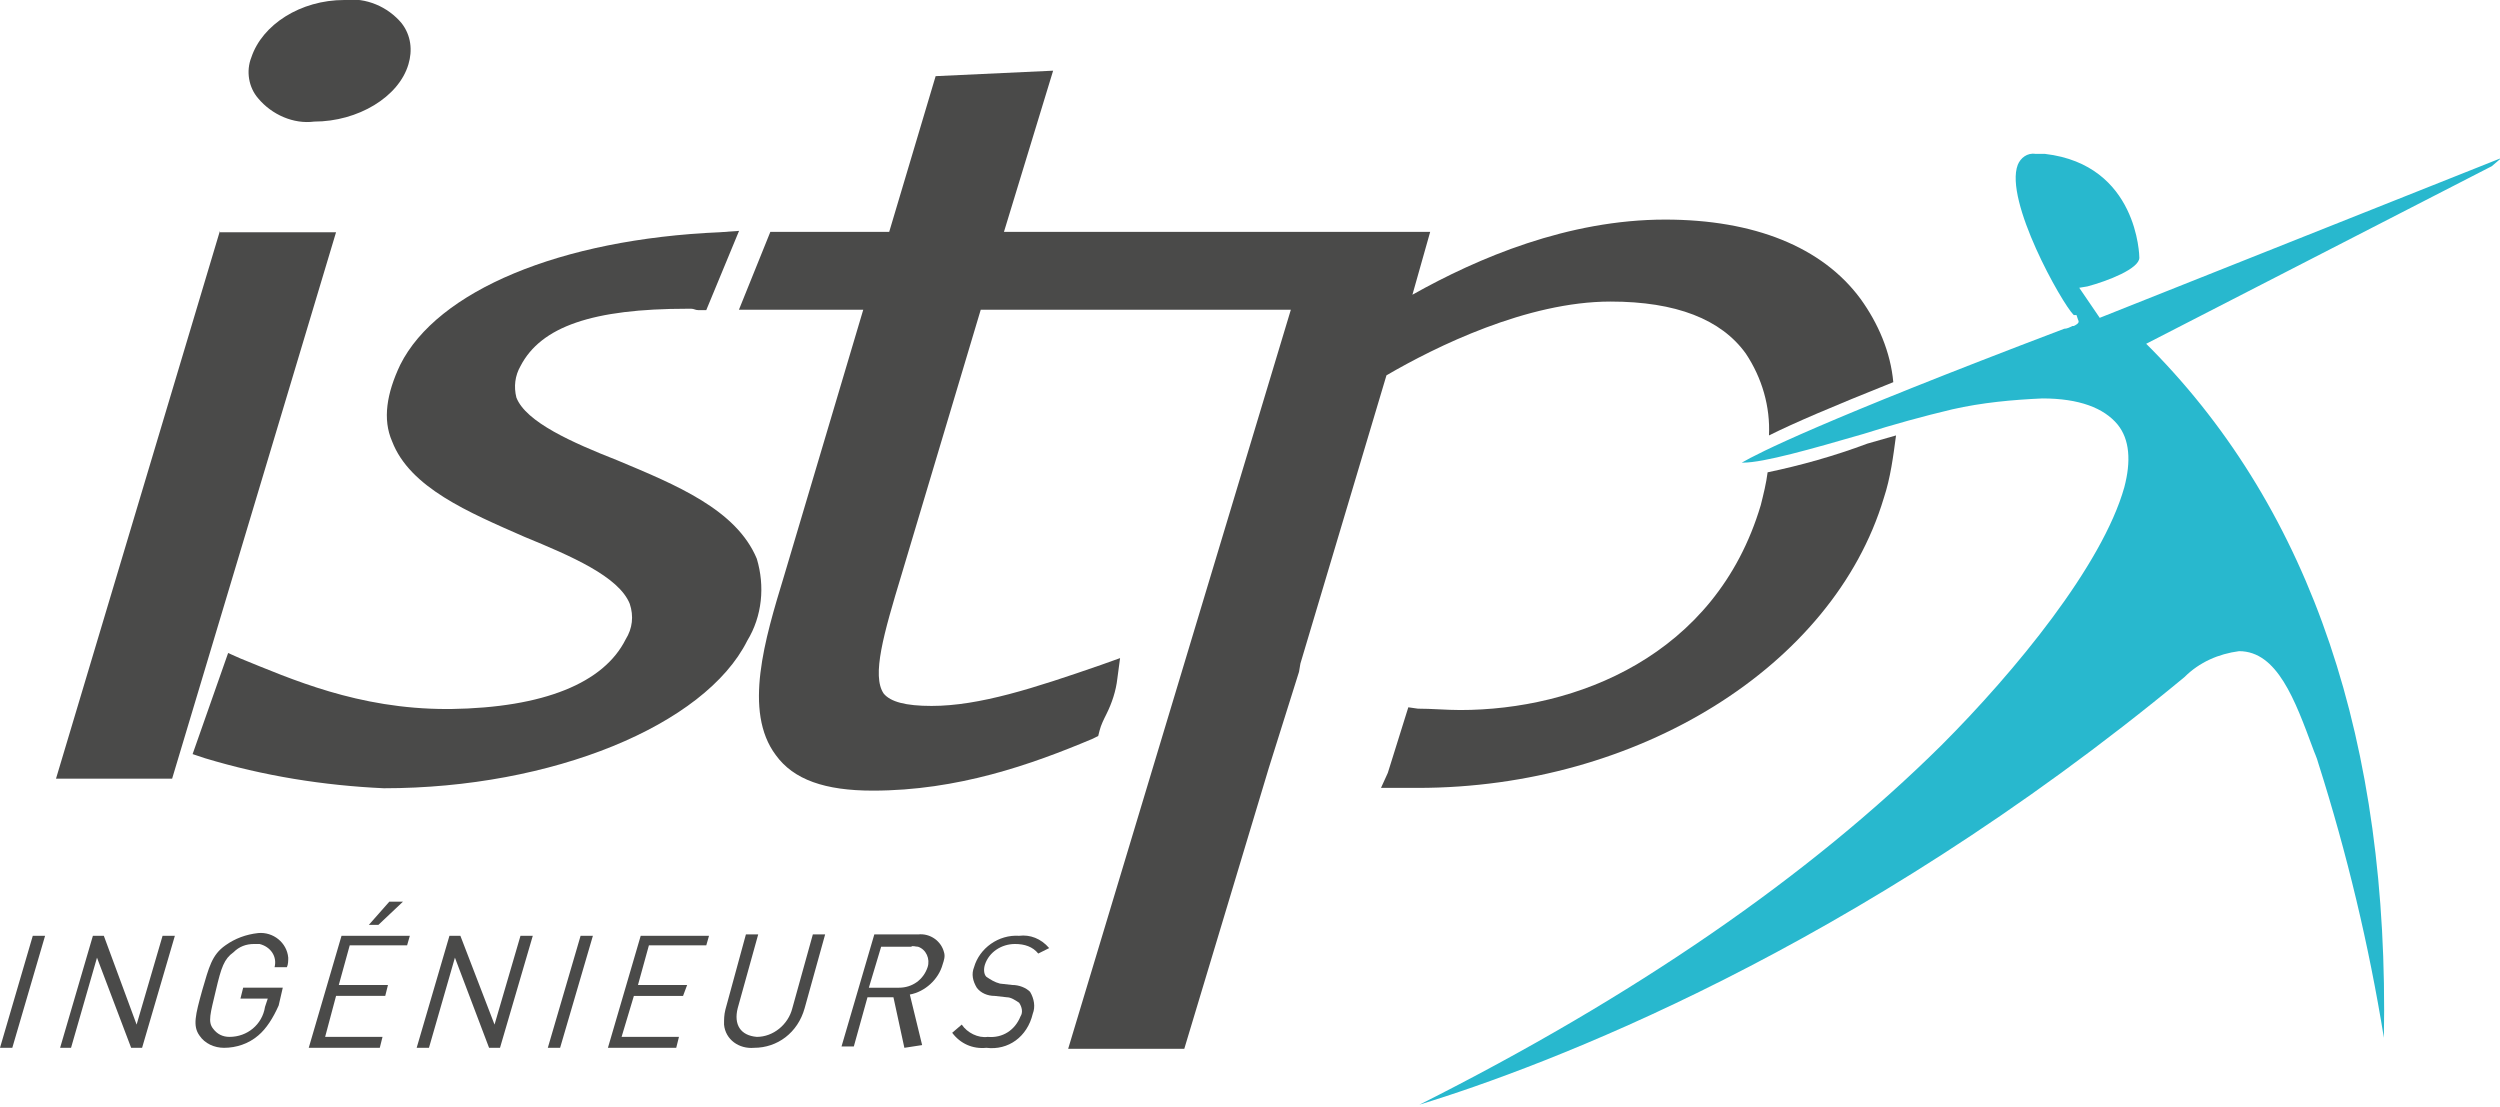 <?xml version="1.0" encoding="utf-8"?>
<!-- Generator: Adobe Illustrator 22.1.0, SVG Export Plug-In . SVG Version: 6.00 Build 0)  -->
<svg version="1.1" id="Calque_1" xmlns="http://www.w3.org/2000/svg" xmlns:xlink="http://www.w3.org/1999/xlink" x="0px" y="0px"
	 viewBox="0 0 183 81" style="enable-background:new 0 0 183 81;" xml:space="preserve">
<style type="text/css">
	.st0{fill:#4A4A49;}
	.st1{fill:#28B8CE;}
</style>
<g id="Groupe_541" transform="translate(-161 -99.535)">
	<g id="Groupe_54" transform="translate(161 99.535)">
		<g id="Groupe_51" transform="translate(4.099)">
			<path id="Tracé_85" class="st0" d="M41.1,33.7c-3.3-1.3-6.7-2.8-7.4-4.6c-0.2-0.8-0.1-1.6,0.3-2.3c1.5-2.9,5.3-4.2,12.2-4.2h0.3
				c0.2,0,0.3,0.1,0.5,0.1h0.6l2.4-5.8l-1.4,0.1c-11.7,0.5-20.7,4.3-23.4,9.7c-1,2.1-1.3,4-0.6,5.6c1.3,3.4,5.6,5.2,9.7,7
				c3.4,1.4,6.9,2.9,7.7,4.9c0.3,0.9,0.2,1.8-0.3,2.6c-1.6,3.2-6,5-12.8,5.1h-0.3c-6.5,0-11.4-2.2-15.1-3.7l-0.9-0.4l-2.6,7.4
				l0.9,0.3c4.3,1.3,8.7,2,13.1,2.2c12.3,0,23.5-4.6,26.6-10.8c1.1-1.8,1.3-4,0.7-6C49.8,37.3,45.4,35.5,41.1,33.7z"/>
			<path id="Tracé_86" class="st0" d="M12,16.9L0,57h8.5l12-40H12z"/>
			<path id="Tracé_87" class="st0" d="M18.9,8.9c3.2,0,6.2-1.8,6.9-4.2c0.3-1,0.2-2.1-0.5-3c-1-1.2-2.6-1.9-4.2-1.7
				c-3.2,0-6,1.8-6.8,4.2c-0.4,1-0.2,2.2,0.5,3C15.8,8.4,17.4,9.1,18.9,8.9z"/>
		</g>
		<path id="Tracé_88" class="st0" d="M0,76.7l2.4-8.2h0.9l-2.4,8.2H0z"/>
		<path id="Tracé_89" class="st0" d="M9.6,76.7l-2.5-6.6l-1.9,6.6H4.4l2.4-8.2h0.8L10,75l1.9-6.5h0.9l-2.4,8.2H9.6z"/>
		<path id="Tracé_90" class="st0" d="M18.9,75.8c-0.7,0.6-1.6,0.9-2.5,0.9c-0.7,0-1.4-0.3-1.8-0.9c-0.5-0.7-0.3-1.5,0.2-3.3
			c0.5-1.7,0.7-2.6,1.7-3.3c0.7-0.5,1.5-0.8,2.4-0.9c1.1-0.1,2.1,0.7,2.2,1.8c0,0.2,0,0.5-0.1,0.7h-0.9c0.2-0.8-0.3-1.5-1.1-1.7
			c-0.1,0-0.2,0-0.4,0c-0.6,0-1.1,0.2-1.5,0.6c-0.7,0.5-0.9,1.1-1.3,2.8s-0.6,2.3-0.2,2.8c0.3,0.4,0.7,0.6,1.2,0.6
			c1.3,0,2.4-0.9,2.6-2.2l0.2-0.6h-2l0.2-0.8h2.9l-0.3,1.3C20,74.5,19.5,75.3,18.9,75.8z"/>
		<path id="Tracé_91" class="st0" d="M22.6,76.7l2.4-8.2h5l-0.2,0.7h-4.2l-0.8,2.9h3.6l-0.2,0.8h-3.6l-0.8,3H28l-0.2,0.8L22.6,76.7
			z M27.7,67.7h-0.7l1.5-1.7h1L27.7,67.7z"/>
		<path id="Tracé_92" class="st0" d="M35.8,76.7l-2.5-6.6l-1.9,6.6h-0.9l2.4-8.2h0.8l2.5,6.5l1.9-6.5H39l-2.4,8.2H35.8z"/>
		<path id="Tracé_93" class="st0" d="M40.1,76.7l2.4-8.2h0.9L41,76.7H40.1z"/>
		<path id="Tracé_94" class="st0" d="M44.5,76.7l2.4-8.2h5l-0.2,0.7h-4.2l-0.8,2.9h3.6L50,72.9h-3.6l-0.9,3h4.2l-0.2,0.8L44.5,76.7
			z"/>
		<path id="Tracé_95" class="st0" d="M55.2,76.7c-1.1,0.1-2.1-0.6-2.2-1.7c0-0.4,0-0.7,0.1-1.1l1.5-5.5h0.9L54,73.8
			c-0.3,1.2,0.2,2,1.4,2.1c1.2,0,2.3-0.9,2.6-2.1l1.5-5.4h0.9l-1.5,5.4C58.4,75.6,56.9,76.7,55.2,76.7z"/>
		<path id="Tracé_96" class="st0" d="M66.2,76.7L65.4,73h-1.9l-1,3.6h-0.9l2.4-8.2h3.2c0.9-0.1,1.7,0.5,1.9,1.3
			c0.1,0.3,0,0.6-0.1,0.9c-0.3,1.1-1.3,2-2.4,2.2l0.9,3.7L66.2,76.7L66.2,76.7z M66.7,69.3h-2.2l-0.9,3h2.2c1,0,1.8-0.6,2.1-1.5
			c0.2-0.6-0.1-1.3-0.7-1.5C67,69.3,66.8,69.2,66.7,69.3L66.7,69.3z"/>
		<path id="Tracé_97" class="st0" d="M72.2,76.7c-1,0.1-1.9-0.3-2.5-1.1l0.7-0.6c0.4,0.6,1.2,1,1.9,0.9c1.1,0.1,2-0.5,2.4-1.5
			c0.2-0.3,0.1-0.7-0.1-1c-0.3-0.2-0.6-0.4-0.9-0.4l-0.9-0.1c-0.5,0-1-0.2-1.3-0.6c-0.3-0.5-0.4-1-0.2-1.5c0.4-1.4,1.8-2.4,3.3-2.3
			c0.8-0.1,1.6,0.2,2.2,0.9L76,69.8c-0.4-0.5-1-0.7-1.7-0.7c-1,0-1.9,0.6-2.2,1.5c-0.1,0.3-0.1,0.7,0.1,0.9c0.3,0.2,0.6,0.4,1,0.5
			l0.9,0.1c0.5,0,1,0.2,1.3,0.5c0.3,0.5,0.4,1.1,0.2,1.6C75.2,75.9,73.8,76.9,72.2,76.7z"/>
		<g id="Groupe_53" transform="translate(54.089 5.174)">
			<g id="Groupe_52">
				<path id="Tracé_98" class="st0" d="M75.3,29.4c-0.1,0.8-0.3,1.6-0.5,2.4c-3.3,11.1-13.6,15-22,15c-1,0-2.1-0.1-3.1-0.1
					l-0.7-0.1l-1.5,4.8L47,52.5h2.7c16.1,0,30.4-8.9,34.1-21.2c0.5-1.5,0.7-3.1,0.9-4.6c-0.7,0.2-1.4,0.4-2.1,0.6
					C80.2,28.2,77.7,28.9,75.3,29.4z"/>
				<path id="Tracé_99" class="st0" d="M82.1,16.7c-2.8-3.8-7.8-5.8-14.3-5.8c-7.1,0-13.7,2.8-18.5,5.5l1.3-4.6H19.4L23,0l-8.6,0.4
					L11,11.8H2.3L0,17.5h9.1L3.3,37c-1.4,4.6-3,9.9-0.6,13.1c1.3,1.8,3.6,2.6,7.1,2.6c6.2,0,11.6-1.9,16.1-3.8l0.4-0.2l0.1-0.4
					c0.1-0.4,0.3-0.8,0.5-1.2c0.4-0.8,0.7-1.7,0.8-2.6l0.2-1.5l-1.4,0.5c-4.9,1.7-8.9,3-12.4,3c-1.9,0-3-0.3-3.5-0.9
					c-0.9-1.3,0-4.4,1.3-8.7l5.8-19.4h22.7L24.1,71.6h8.5L38.8,51l0,0l2.2-7l0.1-0.6l0,0l6.3-21.1c3.6-2.1,10.3-5.4,16.4-5.4
					c4.8,0,8.1,1.3,9.9,3.8c1.2,1.8,1.8,3.9,1.7,6c1.8-0.9,4.6-2.1,9.1-3.9C84.3,20.6,83.4,18.5,82.1,16.7z"/>
			</g>
		</g>
	</g>
	<path id="Tracé_100" class="st1" d="M310.5,128.7c2.7,0,4.5,0.7,5.5,1.9c0.9,1.1,1,2.7,0.5,4.6c-1.6,5.7-8,13.5-13.4,18.9
		c-9.7,9.6-22.5,18.4-38.2,26.3c9.1-2.8,31.7-11.2,56-31.3c1.1-1.1,2.5-1.7,4-1.9c2.8,0,4.1,3.6,5.4,7.1c0.1,0.3,0.3,0.7,0.4,1.1
		c2.1,6.6,3.7,13.3,4.8,20.1c0.4-21.6-5.3-38.5-17-50.4l-0.4-0.4l25.3-13l0.7-0.6l-29.4,11.7l-1.5-2.2l0.6-0.1
		c1.5-0.4,3.8-1.3,3.8-2.1c0-0.1-0.1-6.8-6.9-7.6H310c-0.6-0.1-1.1,0.3-1.3,0.8c-1,2.6,3.2,10.1,4.1,11h0.2l0.1,0.3
		c0.1,0.2,0.1,0.3-0.3,0.5h-0.1c-0.2,0.1-0.4,0.2-0.6,0.2c-17.9,6.8-22.4,9.1-23.6,9.8h0.1c1.5,0,5-1,8.8-2.1
		c2.2-0.7,4.4-1.3,6.5-1.8C306.1,129,308.3,128.8,310.5,128.7z"/>
</g>
</svg>
